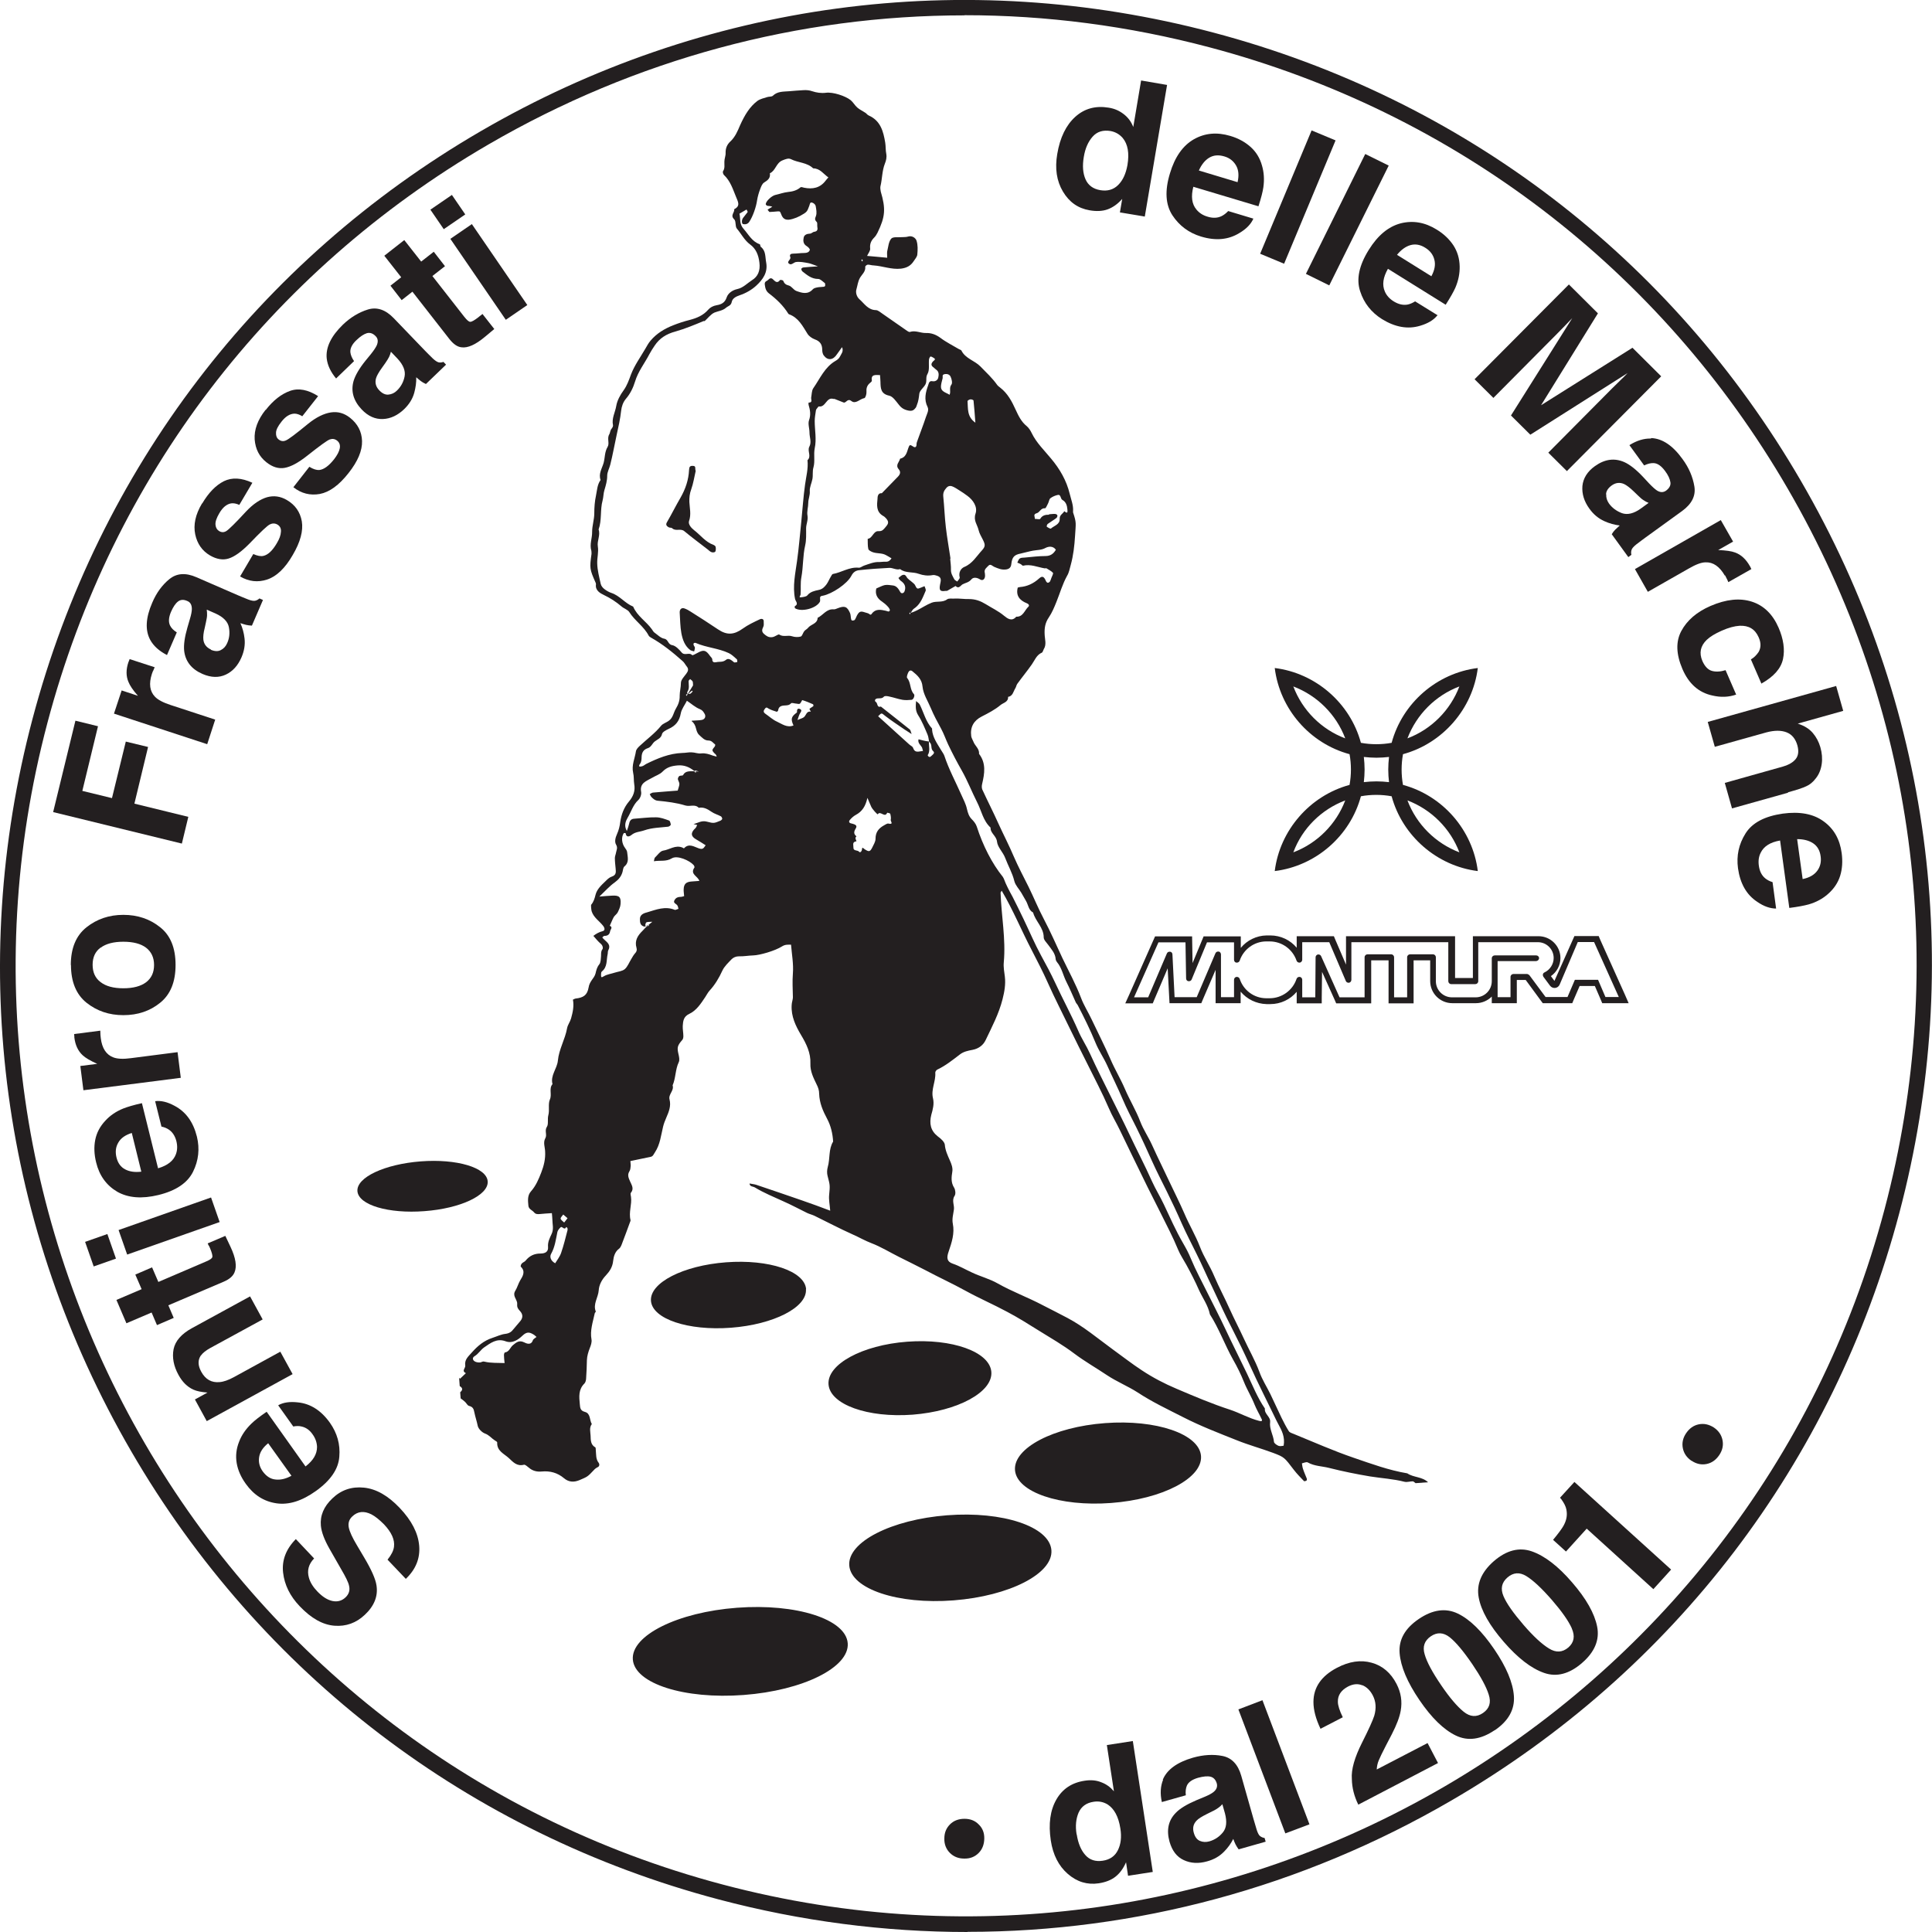 <?xml version="1.0" encoding="UTF-8"?>
<svg id="Livello_1" data-name="Livello 1" xmlns="http://www.w3.org/2000/svg" width="210" height="210" viewBox="0 0 125.78 125.78">
  <defs>
    <style>
      .cls-1 {
        fill: #231f20;
        stroke-width: 0px;
      }
    </style>
  </defs>
  <g>
    <path class="cls-1" d="M75.98,5.53l-1.45,8.57-1.62-.27.15-.88c-.3.34-.62.56-.95.68-.33.12-.73.14-1.18.06-.75-.13-1.32-.53-1.73-1.22-.41-.69-.53-1.5-.37-2.44.18-1.08.58-1.89,1.18-2.43s1.33-.73,2.17-.59c.39.06.71.21.99.43s.48.49.61.83l.51-3.03,1.69.29ZM70.56,10.21c-.1.59-.06,1.07.11,1.46.17.39.49.63.96.71.47.08.86-.03,1.17-.34.31-.31.5-.74.6-1.29.13-.78.03-1.36-.31-1.77-.21-.24-.47-.39-.79-.45-.49-.08-.88.04-1.17.37-.29.33-.48.76-.57,1.31Z"/>
    <path class="cls-1" d="M81.6,14.23c-.15.35-.45.67-.91.94-.71.44-1.54.52-2.5.23-.79-.24-1.41-.7-1.86-1.38-.45-.69-.51-1.6-.16-2.74.32-1.07.84-1.8,1.55-2.21.72-.41,1.51-.48,2.38-.22.51.15.95.39,1.31.71.36.32.61.72.75,1.22.13.44.16.91.09,1.41-.04.29-.15.71-.32,1.24l-4.24-1.27c-.16.63-.1,1.12.2,1.48.18.22.42.38.74.47.33.1.63.09.9-.04.14-.07.29-.18.43-.33l1.66.5ZM80.57,11.86c.1-.43.07-.8-.1-1.09-.17-.29-.42-.49-.77-.59-.38-.11-.7-.08-.98.09-.28.17-.5.45-.67.83l2.52.76Z"/>
    <path class="cls-1" d="M85.39,8.49l1.56.65-3.35,8.03-1.56-.65,3.35-8.03Z"/>
    <path class="cls-1" d="M88.89,10.03l1.52.75-3.87,7.8-1.52-.75,3.86-7.8Z"/>
    <path class="cls-1" d="M93.57,20.54c-.24.3-.61.52-1.12.67-.8.24-1.62.09-2.47-.43-.7-.44-1.18-1.04-1.43-1.82-.26-.78-.07-1.68.56-2.69.59-.95,1.28-1.52,2.08-1.73.8-.2,1.58-.07,2.35.41.46.28.82.63,1.08,1.02.26.4.4.86.41,1.37.01.46-.08.92-.28,1.39-.12.27-.33.64-.63,1.11l-3.76-2.34c-.32.56-.39,1.05-.2,1.48.11.26.31.48.59.65.3.18.59.25.88.2.16-.03.32-.1.5-.21l1.47.91ZM93.19,17.98c.21-.39.28-.75.19-1.08-.08-.32-.28-.58-.59-.77-.33-.21-.66-.26-.97-.17-.31.09-.6.3-.87.63l2.23,1.39Z"/>
    <path class="cls-1" d="M97.21,25.89l-1.21-1.2,6.14-6.17,1.89,1.88-3.7,5.98,5.95-3.74,1.87,1.86-6.14,6.17-1.21-1.2,4.15-4.18c.12-.12.29-.29.51-.5.22-.21.39-.38.5-.5l-6.33,4.01-1.26-1.25,3.99-6.34c-.12.12-.28.29-.49.51-.21.22-.38.39-.5.51l-4.15,4.18Z"/>
    <path class="cls-1" d="M107.5,28.52c.72.03,1.4.48,2.04,1.37.42.57.67,1.17.77,1.78.1.61-.17,1.14-.8,1.6l-2.39,1.73c-.17.12-.36.27-.6.45-.17.14-.27.25-.3.35-.03.09-.04.2-.01.32l-.2.15-1.08-1.49c.07-.12.15-.22.23-.3.08-.08.18-.17.29-.27-.34-.04-.67-.13-1-.28-.38-.17-.71-.44-.98-.82-.34-.47-.49-.96-.45-1.47.05-.5.32-.94.81-1.29.64-.46,1.28-.55,1.93-.26.35.16.76.48,1.21.96l.39.42c.22.23.39.38.51.46.22.14.42.14.6.01.21-.16.31-.34.28-.54-.03-.21-.14-.46-.35-.74-.24-.32-.48-.5-.74-.51-.19-.01-.39.04-.62.15l-.96-1.32c.48-.3.94-.44,1.4-.43ZM104.57,32.19c-.01.21.05.4.18.59.21.29.5.5.85.63.35.12.76.03,1.22-.3l.51-.37c-.12-.05-.22-.1-.32-.17-.1-.06-.22-.16-.36-.3l-.28-.27c-.26-.25-.47-.41-.64-.49-.28-.12-.55-.09-.81.1-.23.17-.35.36-.36.56Z"/>
    <path class="cls-1" d="M112.29,37.47c-.34-.59-.76-.88-1.25-.86-.28,0-.64.14-1.09.4l-2.67,1.52-.84-1.48,5.59-3.19.8,1.4-.97.55c.5.02.87.07,1.1.16.39.14.71.44.96.88.02.03.03.05.04.07,0,.02.03.06.06.13l-1.5.85c-.04-.1-.08-.19-.12-.26-.04-.07-.07-.13-.09-.18Z"/>
    <path class="cls-1" d="M114.68,44.52l-.69-1.59c.21-.12.37-.29.5-.48.16-.28.17-.6,0-.97-.23-.52-.64-.77-1.24-.74-.32.02-.71.12-1.16.32-.43.19-.76.39-.98.6-.41.4-.5.85-.28,1.37.16.36.37.58.63.65.26.07.56.05.88-.05l.69,1.59c-.49.17-1,.19-1.55.06-.89-.19-1.54-.77-1.95-1.73-.41-.96-.44-1.78-.07-2.47.37-.69,1-1.24,1.9-1.63,1.02-.44,1.91-.53,2.69-.28.78.25,1.36.82,1.74,1.69.32.74.42,1.43.29,2.04-.13.62-.6,1.15-1.4,1.6Z"/>
    <path class="cls-1" d="M116.4,51.61l-3.64,1.02-.47-1.66,3.77-1.06c.33-.09.59-.23.76-.4.25-.23.31-.55.2-.97-.12-.43-.35-.72-.7-.86-.35-.14-.79-.14-1.32,0l-3.36.94-.46-1.62,8.36-2.34.46,1.62-2.96.83c.43.14.75.34.98.61.23.27.39.58.49.92.11.38.14.75.09,1.1s-.17.67-.39.94c-.18.24-.39.41-.62.51-.23.11-.63.24-1.18.39Z"/>
    <path class="cls-1" d="M115.63,59.15c-.38,0-.8-.14-1.23-.44-.7-.46-1.11-1.19-1.25-2.18-.11-.82.05-1.57.49-2.27.44-.7,1.25-1.12,2.42-1.29,1.1-.15,1.99.01,2.66.5.67.48,1.06,1.17,1.18,2.07.07.53.04,1.03-.1,1.48s-.41.85-.8,1.19c-.34.3-.76.53-1.25.67-.29.08-.71.16-1.26.23l-.6-4.39c-.64.11-1.06.38-1.26.79-.13.25-.17.54-.12.87.05.34.18.61.41.8.12.1.28.19.48.25l.23,1.71ZM117.36,57.23c.44-.09.75-.27.95-.54.2-.27.27-.59.22-.94-.05-.39-.22-.67-.49-.85-.27-.18-.62-.27-1.04-.27l.36,2.61Z"/>
  </g>
  <g>
    <path class="cls-1" d="M61.48,119.69c0-.38.13-.68.37-.92s.56-.36.94-.36c.38,0,.69.12.93.37.25.24.37.55.36.93s-.13.69-.37.93c-.25.25-.56.37-.94.36-.38,0-.69-.13-.93-.37s-.37-.56-.36-.93Z"/>
    <path class="cls-1" d="M73.75,113.34l1.3,8.53-1.61.25-.13-.88c-.18.41-.41.72-.69.94-.28.22-.64.36-1.09.43-.74.11-1.41-.09-2.01-.61-.6-.52-.97-1.25-1.11-2.18-.16-1.08-.04-1.96.36-2.66s1.02-1.11,1.86-1.23c.38-.06.74-.03,1.06.1.33.12.6.32.83.59l-.46-3.01,1.68-.26ZM70.1,119.43c.09.58.28,1.03.56,1.34.28.32.66.44,1.13.37.47-.07.8-.3.99-.69.19-.38.25-.85.16-1.41-.12-.77-.4-1.29-.84-1.57-.27-.16-.57-.22-.89-.17-.49.07-.81.31-.99.71-.17.4-.22.87-.13,1.41Z"/>
    <path class="cls-1" d="M75.7,115.87c.27-.66.93-1.14,1.97-1.44.68-.19,1.32-.23,1.92-.11.6.12,1.01.55,1.22,1.29l.8,2.82c.06.2.13.43.21.71.07.21.14.34.22.4s.17.1.29.12l.07.24-1.76.5c-.08-.11-.15-.22-.2-.32s-.1-.22-.15-.36c-.15.3-.35.58-.6.83-.29.3-.66.51-1.1.63-.56.16-1.07.13-1.52-.08-.46-.21-.76-.61-.93-1.2-.21-.76-.08-1.39.42-1.89.27-.28.71-.54,1.31-.8l.53-.22c.29-.12.49-.23.6-.32.2-.16.27-.35.22-.55-.07-.25-.21-.4-.41-.45-.2-.05-.47-.02-.81.07-.38.11-.63.28-.73.51-.07.17-.1.38-.07.63l-1.56.44c-.12-.55-.09-1.03.08-1.45ZM78.12,119.85c.19.08.39.09.61.03.35-.1.64-.29.88-.58.24-.29.28-.7.14-1.24l-.17-.6c-.08.09-.17.17-.27.24s-.22.15-.4.23l-.34.17c-.32.16-.55.3-.67.43-.21.22-.27.48-.18.79.08.28.21.45.4.53Z"/>
    <path class="cls-1" d="M80.62,111.29l1.57-.6,3.06,8.08-1.57.59-3.06-8.08Z"/>
    <path class="cls-1" d="M88.69,109.72c-.29-.12-.6-.09-.93.08-.45.24-.67.57-.66.99,0,.24.11.58.32,1.01l-1.45.75c-.31-.65-.46-1.23-.46-1.74,0-.96.52-1.7,1.53-2.23.8-.42,1.55-.53,2.26-.33.7.19,1.25.66,1.62,1.38.29.56.38,1.14.27,1.75-.07.4-.26.91-.58,1.53l-.38.73c-.24.46-.39.78-.47.97-.08.19-.12.39-.13.59l3.31-1.72.68,1.3-5.19,2.71c-.27-.55-.41-1.1-.42-1.67-.05-.61.18-1.41.67-2.38.43-.85.69-1.43.79-1.74.14-.49.11-.93-.1-1.33-.17-.32-.39-.54-.68-.66Z"/>
    <path class="cls-1" d="M97.31,112.64c-.9.61-1.74.73-2.53.35-.79-.38-1.58-1.15-2.37-2.31-.79-1.16-1.22-2.18-1.29-3.05-.07-.88.35-1.62,1.25-2.23.9-.61,1.75-.73,2.54-.35.79.38,1.58,1.16,2.37,2.32.79,1.16,1.22,2.18,1.28,3.05.06.87-.35,1.62-1.25,2.23ZM96.92,110.32c-.16-.51-.52-1.17-1.07-1.98-.58-.85-1.07-1.43-1.47-1.75-.41-.32-.82-.34-1.23-.06-.41.28-.55.67-.4,1.17.14.5.5,1.17,1.08,2.02.55.81,1.04,1.38,1.46,1.72.42.34.84.37,1.26.08s.54-.68.37-1.2Z"/>
    <path class="cls-1" d="M102.99,108.27c-.82.71-1.65.93-2.47.64-.83-.29-1.7-.96-2.62-2.02-.92-1.06-1.47-2.02-1.63-2.88s.16-1.65.98-2.37c.82-.71,1.65-.93,2.48-.64.83.29,1.71.96,2.62,2.02.92,1.06,1.46,2.02,1.63,2.88.17.86-.16,1.65-.98,2.36ZM102.33,106.01c-.22-.49-.65-1.1-1.29-1.84-.67-.77-1.23-1.29-1.67-1.56s-.85-.24-1.23.09-.46.73-.26,1.21c.2.48.64,1.1,1.31,1.88.64.74,1.19,1.25,1.65,1.53.46.29.88.26,1.26-.06.38-.33.45-.74.23-1.24Z"/>
    <path class="cls-1" d="M108.8,102.18l-1.16,1.28-4.34-3.94-1.35,1.49-.84-.76c.34-.41.56-.71.67-.9.17-.3.25-.6.22-.91-.01-.21-.09-.43-.23-.65-.08-.13-.15-.23-.21-.28l.94-1.03,6.3,5.71Z"/>
    <path class="cls-1" d="M110.13,95.11c-.31-.21-.5-.48-.57-.82-.07-.34,0-.67.21-.98s.48-.51.82-.58c.34-.07.66,0,.98.2.31.21.5.48.57.82.07.34,0,.67-.21.98s-.48.51-.82.58c-.34.07-.67,0-.98-.21Z"/>
  </g>
  <path class="cls-1" d="M87.86,49.1c.06.32.09.66.09,1s-.03.67-.09,1c-2.58.7-4.54,2.95-4.87,5.61,2.67-.33,4.91-2.28,5.61-4.87.32-.06.66-.09,1-.09s.67.03,1,.09c.7,2.58,2.95,4.54,5.61,4.87-.33-2.67-2.28-4.91-4.87-5.61-.06-.32-.09-.66-.09-1s.03-.67.09-1c2.58-.7,4.54-2.95,4.87-5.61-2.67.33-4.91,2.28-5.61,4.87-.32.06-.66.09-1,.09s-.67-.03-1-.09c-.7-2.59-2.95-4.54-5.61-4.87.33,2.67,2.28,4.91,4.87,5.61M84.2,55.49c.58-1.56,1.82-2.79,3.38-3.38-.59,1.55-1.82,2.79-3.38,3.38M95.01,55.49c-1.55-.59-2.79-1.82-3.38-3.38,1.55.59,2.79,1.82,3.38,3.38M95.01,44.69c-.59,1.55-1.82,2.79-3.38,3.38.59-1.55,1.82-2.79,3.38-3.38M88.79,49.28c.27.03.54.05.82.05s.55-.02.82-.05c-.03.27-.05.54-.05.82s.02.55.05.82c-.27-.03-.54-.05-.82-.05s-.55.02-.82.05c.03-.27.05-.54.05-.82s-.02-.55-.05-.82M87.58,48.07c-1.55-.58-2.79-1.82-3.38-3.38,1.55.59,2.79,1.82,3.38,3.38"/>
  <path class="cls-1" d="M102.5,60.95l-1.3,2.91M100.63,64.92l-1.06-1.43s-.09-.08-.15-.08h-.89c-.1,0-.19.08-.19.19v1.32h-.84v-2.35h2.5c.1,0,.19-.08.2-.18,0-.11-.08-.19-.19-.19h-2.7c-.1,0-.19.08-.19.19h0v1.49c0,.58-.47,1.05-1.05,1.05h-1.54c-.58,0-1.05-.47-1.05-1.05v-1.56c0-.1-.08-.19-.19-.19h-1.49c-.1,0-.19.08-.19.19v2.61h-.85v-2.61c0-.1-.08-.19-.19-.19h-1.54c-.1,0-.19.08-.19.19v2.61h-1.63l-1.2-2.68c-.03-.07-.1-.11-.17-.11-.01,0-.02,0-.04,0-.09.02-.15.1-.15.18l-.02,2.61h-.85v-1.14c0-.07-.04-.14-.1-.17-.03-.02-.06-.02-.09-.02-.08,0-.15.05-.18.13-.25.75-.96,1.26-1.75,1.26h-.24c-.78-.01-1.46-.51-1.71-1.26-.03-.08-.1-.13-.18-.13-.01,0-.03,0-.04,0-.09.02-.15.1-.15.19v1.13h-.85v-2.78c0-.09-.06-.17-.14-.19-.02,0-.03,0-.05,0-.07,0-.14.04-.17.11l-1.22,2.86h-1.44l-.14-2.78c0-.09-.06-.17-.15-.18-.01,0-.02,0-.04,0-.07,0-.14.04-.17.11l-1.22,2.86h-.92l1.59-3.58h1.76l.04,2.35c0,.09.06.17.15.18.01,0,.02,0,.04,0,.07,0,.14-.04.17-.11l1-2.42h1.76v1.13c0,.09.05.17.14.19.02,0,.03,0,.05,0,.08,0,.15-.05.18-.13.25-.74.94-1.24,1.71-1.25h.24c.79,0,1.49.5,1.75,1.25.03.08.1.13.18.13.02,0,.04,0,.07-.01.07-.03.12-.1.12-.18v-1.14h1.76l1.08,2.53c.03.07.1.11.17.11.01,0,.02,0,.04,0,.09-.02.15-.1.15-.19v-2.45h6.31v2.54c0,.1.08.19.19.19h1.57c.1,0,.19-.08.19-.19v-2.54h3.88c.57,0,1.03.46,1.03,1.03,0,.4-.24.77-.6.94-.05.02-.09.07-.1.12-.01.06,0,.11.03.16l.43.58c.17.23.52.19.63-.07l1.18-2.77h1.06l1.61,3.58h-.87l-.48-1.12h-1.51l-.48,1.12h-1.46ZM101.2,63.86l-.23-.31c.37-.26.62-.69.62-1.18,0-.78-.64-1.42-1.43-1.42h-4.27v2.72h-1.16v-2.72h-7.1v1.85l-.69-1.61-.1-.24h-2.42v.75c-.42-.5-1.04-.8-1.72-.8h-.24c-.66.01-1.28.32-1.68.81v-.75h-2.42l-.72,1.74-.03-1.74h-2.41l-1.69,3.81-.25.55h1.79l.1-.24.87-2.04.1,1.9.02.37h2.07l.1-.24.83-1.93v2.17h1.63v-.75c.41.49,1.02.79,1.68.81h.25c.68,0,1.3-.3,1.72-.8v.75h1.63v-.39s.02-1.66.02-1.66l.82,1.82.1.23h2.28v-2.8h1.13v2.8h1.63v-2.8h1.08v1.35c0,.8.65,1.44,1.44,1.44h1.54c.4,0,.77-.17,1.03-.43v.43h1.63v-1.51h.58l.99,1.35.12.16h1.92l.1-.24.38-.88h.99l.38.88.1.24h1.72l-.24-.55-1.61-3.58-.1-.24h-1.58"/>
  <path class="cls-1" d="M78.19,94.79c.11,1.44-2.51,2.81-5.86,3.06-3.34.25-6.14-.71-6.25-2.14-.11-1.44,2.51-2.81,5.86-3.06,3.34-.25,6.14.71,6.25,2.14"/>
  <path class="cls-1" d="M68.45,100.92c.12,1.53-2.74,2.99-6.37,3.27-3.63.28-6.67-.74-6.79-2.27-.12-1.53,2.74-2.99,6.37-3.27,3.63-.28,6.67.74,6.79,2.27"/>
  <path class="cls-1" d="M55.19,106.98c.12,1.57-2.91,3.08-6.78,3.37-3.86.29-7.09-.74-7.21-2.31-.12-1.57,2.92-3.08,6.78-3.37,3.86-.29,7.09.74,7.21,2.31"/>
  <path class="cls-1" d="M64.54,89.32c.1,1.31-2.19,2.55-5.12,2.78-2.93.22-5.38-.66-5.48-1.97-.1-1.31,2.19-2.56,5.12-2.78,2.93-.22,5.38.66,5.48,1.97"/>
  <path class="cls-1" d="M52.47,83.93c.09,1.18-2.1,2.3-4.88,2.51-2.79.21-5.12-.57-5.21-1.75-.09-1.18,2.1-2.3,4.89-2.51,2.79-.21,5.12.57,5.21,1.75"/>
  <path class="cls-1" d="M31.75,76.91c.07.9-1.78,1.77-4.12,1.94-2.34.18-4.29-.4-4.36-1.3-.07-.9,1.78-1.76,4.12-1.94,2.34-.18,4.3.4,4.36,1.3"/>
  <path class="cls-1" d="M62.99,125.78c-5.4,0-10.84-.7-16.2-2.12-16.23-4.3-29.82-14.66-38.25-29.18S-2.18,63.02,2.12,46.79C6.42,30.56,16.79,16.97,31.3,8.54,45.82.1,62.76-2.18,78.99,2.12c16.23,4.3,29.82,14.66,38.25,29.18,8.44,14.52,10.71,31.45,6.41,47.68s-14.66,29.82-29.18,38.25c-9.72,5.65-20.53,8.54-31.48,8.54ZM62.79,1c-10.78,0-21.41,2.84-30.98,8.4C17.52,17.7,7.32,31.07,3.09,47.05c-8.74,32.97,10.98,66.91,43.96,75.64,32.98,8.74,66.91-10.98,75.64-43.96l.48.13-.48-.13c4.23-15.97,1.99-32.64-6.31-46.93-8.3-14.29-21.67-24.49-37.64-28.72-5.28-1.4-10.63-2.09-15.94-2.09Z"/>
  <g>
    <path class="cls-1" d="M25.65,100.7c-.03.25-.17.53-.42.84l1.19,1.25c.65-.62.94-1.34.87-2.16-.07-.82-.49-1.64-1.27-2.46-.76-.8-1.53-1.24-2.33-1.32-.79-.08-1.48.15-2.05.7-.56.53-.81,1.12-.75,1.78.04.42.23.92.56,1.5l.76,1.33c.3.51.47.86.51,1.06.08.3,0,.56-.22.77-.24.23-.53.31-.86.24-.33-.07-.65-.28-.97-.61-.29-.3-.48-.61-.56-.91-.13-.46-.02-.88.34-1.25l-1.19-1.26c-.64.65-.92,1.38-.83,2.18.09.8.45,1.53,1.08,2.19.75.79,1.5,1.21,2.26,1.27.76.06,1.42-.18,1.98-.71.62-.58.87-1.22.76-1.92-.06-.41-.33-1.02-.8-1.81l-.48-.81c-.28-.47-.46-.85-.52-1.13-.06-.29.01-.53.22-.73.35-.34.77-.38,1.25-.14.25.13.52.35.82.65.49.52.71,1,.65,1.46"/>
    <path class="cls-1" d="M19.09,92.87c.21-.04.38-.04.54,0,.28.06.53.23.72.51.19.26.28.54.29.82,0,.46-.24.88-.75,1.27l-2.53-3.56c-.45.31-.79.57-1,.78-.36.35-.63.74-.79,1.16-.19.47-.24.94-.16,1.41.08.46.28.91.59,1.34.52.73,1.18,1.15,1.99,1.27s1.66-.15,2.56-.79c.96-.68,1.48-1.43,1.54-2.24.07-.81-.14-1.54-.61-2.21-.57-.8-1.27-1.25-2.09-1.33-.52-.06-.95,0-1.28.19l.99,1.39ZM18.97,96.08c-.37.2-.71.28-1.04.24-.32-.03-.59-.21-.82-.52-.21-.29-.29-.6-.24-.93.05-.33.24-.63.59-.91l1.51,2.11Z"/>
    <path class="cls-1" d="M13.08,88.25c.11-.16.32-.33.61-.49l3.41-1.86-.82-1.5-3.77,2.06c-.7.38-1.1.84-1.21,1.38-.1.53,0,1.09.32,1.67.25.46.57.78.97.96.22.1.52.16.92.19l-.82.45.77,1.41,5.59-3.06-.8-1.46-3.03,1.66c-.35.19-.66.3-.93.32-.52.05-.92-.18-1.19-.68-.22-.4-.23-.76-.02-1.06"/>
    <path class="cls-1" d="M13.6,81.1c.02.05.05.1.07.15.13.31.18.51.15.6-.03.09-.17.18-.41.28l-3.1,1.33-.41-.95-1.09.47.41.95-1.64.7.65,1.52,1.64-.7.35.82,1.09-.47-.35-.82,3.61-1.54c.37-.16.6-.36.7-.61.16-.38.08-.93-.26-1.65l-.34-.72-1.15.49s.05.1.07.15"/>
    <path class="cls-1" d="M8.27,81.68l6.03-2.12-.56-1.6-6.02,2.12.56,1.6ZM6.1,82.45l1.45-.51-.56-1.6-1.45.51.56,1.6Z"/>
    <path class="cls-1" d="M10.49,73.34c.2.04.37.11.5.2.24.16.4.41.49.74.08.32.07.6-.03.87-.16.43-.55.73-1.16.91l-1.05-4.24c-.54.12-.94.24-1.22.35-.47.19-.86.46-1.16.79-.35.37-.57.79-.66,1.25-.09.46-.07.95.06,1.47.21.87.68,1.5,1.38,1.91.71.4,1.6.47,2.67.21,1.15-.28,1.9-.79,2.26-1.52.36-.73.44-1.49.25-2.28-.24-.96-.72-1.62-1.46-2.01-.46-.25-.88-.35-1.26-.3l.41,1.65ZM9.2,76.28c-.42.05-.77,0-1.05-.15-.29-.15-.48-.41-.57-.79-.08-.35-.05-.66.12-.95.16-.29.46-.5.88-.63l.62,2.52Z"/>
    <path class="cls-1" d="M6.54,67.38c0-.08-.01-.18-.01-.28l-1.7.22c0,.07,0,.12.01.14,0,.02,0,.05,0,.08.06.5.24.88.54,1.16.18.17.5.36.95.56l-1.1.14.2,1.58,6.34-.81-.21-1.67-3.03.39c-.51.07-.89.05-1.15-.05-.46-.17-.74-.59-.82-1.26,0-.05-.01-.12-.02-.2"/>
    <path class="cls-1" d="M4.62,62.82c0,1.1.34,1.92,1.01,2.46.68.54,1.47.81,2.4.81.94,0,1.74-.27,2.4-.81.67-.54,1-1.36,1-2.46,0-1.1-.33-1.92-1-2.45-.67-.54-1.47-.81-2.4-.81-.92,0-1.72.27-2.4.81-.68.54-1.02,1.36-1.02,2.46M6.55,61.7c.35-.26.84-.39,1.48-.39.64,0,1.14.13,1.48.39s.52.64.52,1.12c0,.49-.17.86-.52,1.13-.35.26-.84.39-1.48.39-.64,0-1.13-.13-1.48-.4-.35-.26-.52-.64-.52-1.13,0-.49.17-.86.52-1.12"/>
    <polygon class="cls-1" points="4.91 46.92 3.46 52.87 11.84 54.92 12.26 53.18 8.75 52.32 9.64 48.63 8.19 48.28 7.29 51.96 5.36 51.49 6.38 47.28 4.91 46.92"/>
    <path class="cls-1" d="M9.96,43.7c.03-.08.07-.16.11-.26l-1.63-.53c-.03.07-.04.11-.05.13,0,.02-.02.04-.03.07-.16.48-.16.9,0,1.28.09.23.29.54.62.91l-1.06-.35-.5,1.51,6.07,1.99.52-1.6-2.9-.95c-.49-.16-.83-.34-1.02-.54-.34-.35-.41-.85-.2-1.49.02-.05.04-.11.07-.19"/>
    <path class="cls-1" d="M10.87,42.65l.64-1.48c-.21-.13-.36-.28-.44-.45-.11-.23-.09-.52.06-.88.14-.32.29-.55.46-.68s.37-.14.61-.03c.2.08.29.26.29.52,0,.14-.04.37-.13.66l-.16.55c-.18.62-.25,1.13-.21,1.51.08.69.48,1.2,1.2,1.51.56.24,1.06.25,1.51.04.45-.21.79-.59,1.02-1.12.18-.42.25-.83.2-1.24-.04-.35-.13-.68-.27-.99.14.05.26.08.37.11.11.03.24.04.38.05l.72-1.67-.23-.1c-.09.08-.18.13-.28.15-.09.02-.24,0-.45-.08-.27-.11-.5-.2-.68-.28l-2.69-1.17c-.71-.31-1.29-.26-1.76.12s-.85.9-1.12,1.54c-.43.99-.47,1.79-.13,2.42.22.4.58.72,1.08.98M13.74,42.29c-.29-.13-.46-.34-.5-.64-.02-.18,0-.44.09-.78l.08-.37c.04-.19.07-.34.07-.45,0-.11,0-.23-.02-.36l.57.25c.51.23.8.53.87.89.07.36.04.71-.11,1.04-.09.21-.23.36-.41.45-.18.1-.4.09-.66-.02"/>
    <path class="cls-1" d="M13.15,32.78c-.43.72-.57,1.39-.44,2.01.13.61.45,1.07.96,1.37.43.25.84.32,1.22.2.38-.12.83-.44,1.36-.98.71-.74,1.15-1.16,1.32-1.24.16-.08.33-.08.49.01.17.1.25.26.23.47-.01.22-.1.47-.27.75-.28.48-.57.75-.87.82-.17.04-.39,0-.66-.12l-.86,1.46c.57.33,1.15.4,1.76.2s1.17-.73,1.67-1.6c.5-.85.69-1.58.59-2.19-.11-.61-.43-1.07-.98-1.39-.41-.24-.84-.3-1.28-.18-.44.13-.9.43-1.37.93-.69.75-1.12,1.17-1.28,1.27-.16.1-.32.1-.48,0-.13-.08-.21-.21-.23-.4-.02-.19.06-.44.25-.76.22-.38.48-.59.77-.64.16-.02.33.01.53.1l.85-1.44c-.71-.33-1.33-.36-1.86-.1-.53.27-.99.75-1.4,1.44"/>
    <path class="cls-1" d="M17.29,26.68c-.52.66-.75,1.3-.71,1.93.05.63.3,1.12.77,1.49.39.31.79.43,1.18.36.4-.07.89-.33,1.47-.79.81-.64,1.3-1,1.47-1.06.17-.06.33-.04.48.08.15.12.21.29.17.5-.04.21-.17.45-.37.71-.35.44-.67.67-.97.7-.17.01-.38-.05-.64-.21l-1.04,1.33c.52.41,1.09.55,1.72.44.63-.12,1.25-.57,1.87-1.36.61-.77.9-1.47.88-2.09-.02-.62-.29-1.12-.78-1.51-.38-.3-.79-.42-1.25-.35-.45.07-.95.31-1.48.74-.79.65-1.27,1.01-1.44,1.08-.17.08-.33.06-.48-.06-.12-.09-.18-.24-.17-.43,0-.19.12-.43.35-.72.27-.35.55-.52.85-.53.16,0,.33.06.51.17l1.03-1.31c-.66-.42-1.27-.54-1.83-.34-.56.2-1.09.61-1.58,1.24"/>
    <path class="cls-1" d="M21.89,24.63l1.16-1.12c-.14-.2-.22-.4-.24-.58-.02-.25.11-.52.4-.79.25-.24.48-.39.68-.45.2-.05.39.01.57.2.15.15.17.35.07.59-.06.13-.18.32-.38.57l-.36.44c-.41.51-.66.95-.77,1.31-.19.67-.01,1.29.53,1.86.42.44.88.64,1.38.62.5-.02.96-.24,1.38-.64.33-.32.55-.67.66-1.07.09-.34.14-.67.13-1.01.11.1.21.18.3.25.09.07.2.13.33.19l1.31-1.26-.17-.18c-.11.04-.22.05-.31.03-.09-.02-.22-.1-.38-.25-.21-.2-.38-.38-.52-.52l-2.03-2.11c-.53-.55-1.09-.74-1.68-.56-.58.18-1.13.51-1.63.99-.77.75-1.12,1.48-1.05,2.19.05.45.26.89.62,1.32M24.69,25.41c-.22-.23-.29-.49-.21-.78.05-.17.18-.4.39-.69l.22-.31c.11-.16.19-.29.24-.39.05-.1.09-.22.12-.34l.43.45c.38.41.53.8.46,1.16-.07.36-.24.67-.5.92-.16.16-.35.24-.55.26-.2.02-.4-.07-.6-.28"/>
    <path class="cls-1" d="M31.27,20.55s-.09.07-.12.1c-.27.21-.45.31-.54.3-.09,0-.22-.12-.38-.32l-2.08-2.66.82-.64-.73-.94-.82.64-1.1-1.4-1.3,1.02,1.1,1.4-.7.55.73.94.7-.55,2.42,3.1c.25.31.5.49.77.52.41.06.92-.17,1.53-.68l.61-.51-.77-.98s-.08.07-.13.11"/>
    <path class="cls-1" d="M29.32,15.55l3.61,5.27,1.4-.96-3.61-5.27-1.4.96ZM28.02,13.65l.87,1.27,1.4-.96-.87-1.27-1.4.96Z"/>
  </g>
  <g>
    <path class="cls-1" d="M29.95,89.76c.12-.12.25-.24.38-.36-.3-.15-.02-.33-.04-.49-.06-.39.19-.59.42-.85.38-.43.79-.78,1.35-.96.28-.09.56-.23.84-.26.25-.03.4-.13.54-.32.14-.18.3-.34.44-.52.17-.21.17-.43-.02-.64-.11-.12-.2-.23-.19-.4,0-.04,0-.09,0-.14-.04-.26-.32-.47-.12-.79.13-.21.19-.46.32-.68.16-.26.36-.57.04-.88-.03-.03.01-.16.06-.21.07-.08.19-.11.25-.19.25-.31.56-.46.96-.46.34,0,.52-.13.5-.42-.03-.33.11-.59.23-.85.16-.33.05-.65.05-.97,0-.11-.02-.22-.03-.39-.27.02-.54.03-.8.06-.14.01-.26.01-.36-.11-.12-.15-.35-.2-.37-.44-.03-.33-.07-.66.17-.93.32-.36.5-.79.67-1.23.17-.44.28-.89.25-1.37-.01-.28-.14-.58.01-.85.14-.24-.07-.49.11-.76.11-.17.02-.49.09-.75.09-.33-.03-.72.1-1.02.15-.34-.08-.71.17-1-.15-.57.3-1,.35-1.53.07-.74.47-1.38.6-2.11.04-.22.19-.4.26-.64.11-.4.2-.79.12-1.22.06-.02.11-.06.17-.07.52-.06.76-.22.85-.72.03-.19.1-.32.2-.47.1-.14.21-.28.25-.44.05-.21.09-.4.24-.59.11-.13.1-.36.12-.55.01-.15-.02-.29.09-.44.05-.06.03-.24-.1-.35-.18-.15-.33-.34-.49-.52.18-.14.37-.25.61-.31.12-.03.17-.15.03-.34-.25-.32-.62-.54-.75-.95-.02-.06-.06-.38-.03-.43.16-.19.22-.4.28-.64.09-.37.38-.63.65-.89.12-.12.25-.25.41-.3.3-.1.27-.3.25-.53-.02-.22-.05-.45-.05-.68,0-.12.06-.24.08-.37.03-.16.12-.29,0-.5-.11-.18-.05-.45.06-.69.11-.24.18-.52.21-.78.07-.49.24-.95.56-1.33.29-.34.43-.7.35-1.14-.04-.24-.01-.5-.07-.74-.11-.49.11-.93.18-1.39.02-.14.15-.27.26-.37.46-.43.97-.8,1.38-1.3.12-.15.36-.21.52-.34.26-.19.29-.52.44-.77.16-.27.26-.52.25-.85,0-.27.08-.54.08-.83,0-.2.21-.41.35-.6.12-.16.17-.3.03-.47-.09-.11-.16-.26-.27-.35-.64-.57-1.31-1.11-2.06-1.53-.06-.03-.12-.08-.15-.13-.31-.6-.91-.97-1.26-1.53-.1-.16-.35-.23-.51-.37-.35-.3-.72-.54-1.14-.74-.25-.12-.58-.3-.52-.7,0-.04-.01-.09-.03-.12-.38-.86-.39-.93-.26-1.86,0-.07,0-.14-.01-.2-.13-.42.06-.82.05-1.24,0-.4.14-.8.14-1.19,0-.39.03-.8.11-1.16.07-.33.08-.72.3-1.02-.15-.41.1-.76.2-1.12.09-.34.06-.71.26-1.04.14-.24-.06-.55.11-.82.05-.08.05-.24.14-.35.05-.06.11-.16.1-.23-.1-.45.14-.84.21-1.26.06-.36.26-.72.48-1.02.23-.32.35-.68.48-1.03.23-.6.61-1.12.93-1.67.11-.19.21-.38.35-.54.39-.46.9-.77,1.46-.99.35-.14.72-.26,1.08-.35.46-.12.88-.29,1.21-.67.13-.15.32-.25.55-.29.29-.05.53-.15.65-.51.09-.27.37-.47.69-.54.38-.08.65-.38.96-.58.38-.23.55-.62.48-1.15-.06-.5-.23-.9-.6-1.17-.38-.28-.58-.7-.87-1.04-.12-.15-.04-.48-.17-.6-.28-.26.04-.45,0-.66.42-.21.25-.48.12-.8-.21-.51-.37-1.04-.79-1.43-.05-.05-.09-.19-.06-.24.14-.2.08-.42.09-.63,0-.19.09-.38.08-.56-.01-.31.1-.56.31-.75.31-.29.47-.67.63-1.05.31-.69.64-1.22,1.13-1.59.18-.13.42-.18.64-.25.12-.04.29-.01.37-.09.3-.29.68-.26,1.05-.29.32-.03.63-.05.94-.07.19-.01.37,0,.57.07.27.09.58.14.89.1.45-.06,1.26.2,1.61.48.16.13.27.34.43.48.16.14.36.23.54.35.07.05.13.14.21.17.77.34.95,1.04,1.07,1.76.04.24.02.5.07.74.04.23-.01.43-.09.63-.19.48-.17.99-.29,1.48-.02.1,0,.23.02.34.33,1.12.3,1.63-.21,2.68-.06.12-.13.23-.22.32-.2.2-.29.41-.26.71.02.14-.12.31-.2.48.41.04.83.07,1.31.12,0-.17-.02-.3,0-.42.07-.28.09-.62.26-.82.12-.14.46-.08.7-.1.14-.01.28,0,.4-.04.28-.08.5.11.55.27.09.28.08.6.05.9-.01.15-.15.3-.24.44-.19.29-.44.43-.82.48-.62.07-1.19-.17-1.78-.21-.13,0-.25-.05-.38-.05-.06,0-.17.09-.17.13.04.32-.22.51-.35.74-.13.24-.15.48-.22.72-.08.24.03.52.19.66.32.28.56.7,1.07.71.15,0,.3.15.44.24.54.37,1.07.75,1.61,1.12.05.03.13.08.17.06.36-.12.69.08,1.04.07.35-.01.65.1.95.32.37.28.8.49,1.2.73.05.03.14.05.16.09.26.53.86.65,1.24,1.04.38.39.78.76,1.09,1.2.05.07.13.12.2.18.49.38.76.9,1.01,1.45.17.37.36.77.71,1.05.14.12.25.29.33.46.31.64.83,1.13,1.27,1.67.56.67.99,1.41,1.2,2.27.09.38.25.75.22,1.15,0,.02,0,.05,0,.07.23.69.18.68.13,1.53-.04.64-.11,1.27-.28,1.89-.07.24-.11.5-.24.71-.3.54-.46,1.12-.69,1.69-.14.35-.29.71-.5,1.02-.24.35-.29.7-.27,1.1.01.32.14.66-.06.97-.04.07-.06.19-.12.22-.35.15-.46.49-.65.76-.3.43-.64.84-.95,1.27-.06.08-.07.2-.13.29-.13.21-.16.51-.47.56.02.34-.31.38-.49.53-.37.31-.8.53-1.23.75-.51.26-.76.68-.68,1.28.02.13.1.24.14.35.1.28.4.46.37.8.47.61.36,1.28.2,1.96-.03.12-.03.26.01.36.35.76.73,1.5,1.07,2.26.32.7.68,1.39.98,2.1.29.67.63,1.31.96,1.97.34.69.63,1.41.99,2.09.44.83.81,1.69,1.21,2.54.41.86.88,1.71,1.22,2.61.18.48.47.93.69,1.4.41.87.85,1.72,1.23,2.6.28.65.65,1.26.93,1.91.31.73.73,1.41,1.01,2.15.2.52.53,1,.76,1.51.37.82.77,1.62,1.15,2.43.32.68.66,1.35.96,2.04.31.73.72,1.41,1.01,2.16.25.66.66,1.26.93,1.91.31.73.69,1.43,1.01,2.15.29.64.62,1.27.92,1.92.33.72.73,1.41,1.01,2.16.18.51.48.97.72,1.46.25.51.47,1.02.72,1.53.15.3.3.6.48.88.06.09.21.13.33.18,1.3.53,2.58,1.1,3.9,1.55,1.14.39,2.28.81,3.48,1.01.41.28.97.21,1.35.58-.27.02-.54.04-.81.06-.06-.04-.12-.11-.18-.12-.18,0-.37.07-.54.03-.74-.19-1.5-.23-2.25-.35-.89-.15-1.78-.33-2.65-.55-.46-.12-.96-.11-1.4-.36-.09-.05-.25.03-.38.06.02.12.03.25.07.36.07.22.17.43.25.64.01.03,0,.11-.02.12-.05.03-.15.06-.17.03-.22-.23-.45-.46-.65-.72-.62-.81-.61-.83-1.35-1.11-.78-.29-1.59-.51-2.36-.82-1.18-.47-2.38-.93-3.51-1.51-1-.51-2.02-.99-2.96-1.61-.64-.41-1.36-.7-1.99-1.12-.7-.47-1.44-.89-2.12-1.4-.74-.56-1.54-1.02-2.33-1.51-.67-.42-1.34-.84-2.04-1.21-.89-.48-1.82-.88-2.71-1.37-.87-.48-1.77-.89-2.65-1.36-.56-.29-1.13-.57-1.69-.85-.6-.3-1.18-.66-1.81-.9-.42-.16-.79-.38-1.2-.56-.85-.38-1.66-.81-2.5-1.22-.15-.07-.32-.11-.47-.18-.51-.25-1.01-.52-1.53-.75-.63-.29-1.28-.55-1.87-.91-.13-.08-.34-.04-.35-.26.14.03.28.04.42.08.99.33,1.97.67,2.96,1.01.62.21,1.23.44,1.87.68-.03-.39-.1-.71-.07-1.02.06-.63.06-.63-.1-1.24-.05-.18-.04-.4.01-.58.16-.55.04-1.15.35-1.66-.03-.52-.15-1.03-.39-1.48-.28-.52-.5-1.04-.52-1.63,0-.22-.06-.41-.17-.62-.2-.42-.42-.84-.4-1.35.03-.68-.26-1.28-.61-1.86-.35-.59-.65-1.21-.61-1.93,0-.19.09-.38.08-.56-.01-.5-.04-1,0-1.51.05-.62-.07-1.25-.12-1.88-.22,0-.39-.01-.58.11-.47.3-1.47.58-1.87.59-.32.01-.63.07-.94.06-.2,0-.35.07-.47.18-.22.23-.48.47-.61.75-.22.48-.48.92-.84,1.31-.11.12-.19.29-.28.42-.28.42-.57.87-1.04,1.09-.37.17-.4.47-.42.78-.01.22.04.45.04.67,0,.08-.02.18-.06.23-.33.38-.36.5-.26.93.04.17.09.39.02.53-.23.48-.19,1.03-.4,1.51.11.35-.29.58-.2.92.11.43-.05.81-.21,1.18-.08.19-.16.38-.21.59-.14.57-.19,1.16-.53,1.67-.09.13-.12.27-.3.3-.42.08-.84.18-1.3.27,0,.1.03.21.02.32-.01.12-.02.26-.09.36-.14.23-.04.43.04.62.11.26.29.49.06.77-.04.05,0,.18.01.26.07.5-.16,1-.03,1.51.01.05-.03.12-.05.18-.16.43-.31.86-.48,1.29-.05.14-.11.31-.21.39-.28.2-.36.53-.39.79-.04.41-.23.69-.48.96-.26.27-.44.62-.46.96-.03.47-.39.9-.19,1.39,0,.02-.06.07-.07.11-.12.57-.32,1.12-.21,1.71.03.17-.04.38-.11.55-.1.26-.18.52-.19.79-.01.39-.02.78-.05,1.17,0,.12-.04.28-.11.35-.4.39-.35.87-.3,1.36.02.23.03.41.33.49.38.1.29.53.45.79-.18.24-.09.51-.08.76.01.29,0,.59.31.76.03.02.02.12.03.19.03.28-.01.57.19.82.04.05.08.21-.07.28-.09.04-.18.11-.25.19-.41.44-.42.43-.93.65-.38.16-.72.13-1.02-.13-.42-.35-.9-.48-1.44-.43-.32.03-.6-.04-.84-.25-.1-.08-.24-.21-.32-.19-.46.12-.71-.18-.98-.43-.31-.29-.79-.46-.76-1.02,0-.04-.09-.1-.15-.13-.22-.14-.37-.35-.64-.45-.2-.07-.44-.31-.48-.51-.06-.3-.16-.58-.22-.88-.04-.22-.1-.35-.34-.41-.1-.02-.17-.17-.26-.26-.09-.08-.19-.16-.29-.23-.01-.13-.02-.27-.03-.4.18-.15.17-.28-.03-.4-.01-.18-.03-.36-.04-.54M45.12,44.62c-.01-.12,0-.2-.03-.26-.03-.06-.11-.1-.16-.15-.03.04-.1.09-.1.13,0,.24.07.48-.08.7-.02.03,0,.13,0,.13.07,0,.15.02.2-.01.22-.15.2-.38-.19.08v-.06s-.08.02-.1.05c0,0,.02.05.03.08.02-.02.05-.05.43-.69M41.97,60.33c-.29-.06-.31-.27-.31-.5,0-.31.3-.39.49-.44.57-.17,1.15-.41,1.77-.16.06.03.16-.04.25-.06-.02-.08-.03-.16-.07-.22-.07-.12-.31-.15-.18-.36.09-.15.22-.2.39-.2.08,0,.16-.03.23-.05-.01-.18-.04-.31-.03-.44.01-.34.15-.48.49-.51.17-.01.35-.03.53-.04-.1-.32-.63-.43-.32-.87.02-.03-.02-.13-.06-.17-.25-.28-1.05-.65-1.41-.43-.38.23-.75.12-1.17.19.03-.12.03-.2.07-.24.17-.16.34-.42.53-.45.42-.06.8-.39,1.26-.2.03.01.09.06.1.05.32-.36.68-.09.96,0,.29.1.32-.03.45-.2-.22-.14-.42-.27-.63-.39-.35-.2-.35-.44-.03-.73.05-.05.07-.13.11-.2-.08-.02-.16-.04-.24-.06.29-.07.53-.25.86-.16.48.13.49.1.89-.06.05-.02.11-.08.12-.12,0-.05-.04-.13-.08-.16-.2-.11-.44-.17-.62-.3-.26-.18-.51-.32-.83-.26-.25-.26-.57-.06-.87-.15-.58-.18-1.19-.25-1.8-.31-.19-.02-.28-.12-.39-.22-.06-.05-.09-.14-.13-.21.07-.04.14-.09.21-.1.55-.05,1.11-.09,1.61-.13.05-.19.11-.31.11-.43,0-.11-.08-.21-.1-.32,0-.06.04-.16.1-.2.07-.04.22-.01.24-.06.16-.3.44-.26,1.03-.23-.11-.03-.16-.06-.21-.06-.04,0-.08,0-.12,0,.03.04.06.11.1.12.05.01.11-.03-.1-.12-.31-.24-.63-.37-1.04-.34-.38.03-.71.11-.99.4-.18.19-.46.27-.69.41-.36.21-.82.33-.71.92.03.16-.06.41-.18.52-.35.32-.47.78-.7,1.16-.11.19-.26.5-.05.86.07-.21.12-.34.15-.48.04-.2.13-.31.34-.32.47-.03.94-.1,1.41-.09.29,0,.57.11.85.21.06.02.1.17.11.27,0,.04-.11.12-.17.13-.52.06-1.04.06-1.56.24-.28.1-.58.09-.83.3-.11.09-.34.2-.38-.12,0,0-.11-.02-.12,0-.18.27-.13.68.08.96.06.08.13.18.14.28.03.32.15.66-.18.93-.08.07-.09.23-.12.35-.08.29-.25.5-.51.69-.33.23-.6.54-1,.92.37-.03.59-.05.81-.06.48-.03.61.08.57.55-.01.18-.1.36-.18.53-.06.12-.19.2-.26.31-.1.18-.17.38-.26.57.22.1.04.24.02.36-.03.2-.15.3-.37.3-.05,0-.09.06-.14.1.05.06.09.11.15.16.2.18.42.35.24.68-.04.07-.02.17-.04.25-.09.39,0,.83-.38,1.13-.05.04-.05.16-.05.24,0,.15.03.16.18.07.21-.13.48-.16.72-.24.22-.07.49-.09.65-.23.18-.16.28-.43.41-.64.08-.13.15-.27.25-.38.11-.11.14-.23.1-.36-.14-.47.08-.81.4-1.12.08-.07.12-.18.63-.58-.19.01-.3,0-.39.04-.05.02-.05.13-.08.2.07.02.15.07.19.04.08-.05.14-.14-.19.02M60.47,48.27c0,.34.1.62-.07.89-.01.02.03.08.06.1.03.02.1.03.12,0,.11-.1.32-.23.18-.35-.21-.18-.03-.44-.27-.61-.03-.15-.04-.33-.11-.49-.18-.42-.35-.85-.6-1.24-.19-.3-.17-.58-.14-.93.11.1.2.15.24.23.26.52.39,1.11.8,1.56.01.01,0,.04,0,.07.04.51.33.9.58,1.32.07.13.17.24.22.38.29.88.73,1.69,1.1,2.53.14.31.3.61.37.93.06.26.13.49.32.68.13.13.26.29.32.47.4,1.24.99,2.4,1.7,3.28.02.03.04.07.06.11.15.41.36.8.57,1.18.25.48.48.97.72,1.46.38.79.72,1.6,1.14,2.37.32.58.64,1.18.92,1.78.48,1.04,1.03,2.05,1.49,3.1.22.52.54.99.77,1.5.45.99.94,1.95,1.42,2.92.38.77.77,1.53,1.13,2.3.49,1.04,1.02,2.05,1.49,3.1.23.51.53.99.77,1.5.4.85.78,1.71,1.25,2.52.19.33.37.66.51,1.01.32.77.72,1.5,1.09,2.25.38.77.78,1.53,1.14,2.3.46.98.95,1.95,1.42,2.93.37.77.68,1.57,1.17,2.28-.05.36.38.53.34.88-.06.46.21.84.25,1.28,0,.1.18.22.3.27.11.04.25,0,.33-.01.1-.57-.12-.99-.35-1.41-.17-.31-.31-.64-.47-.95-.32-.66-.65-1.31-.96-1.97-.33-.7-.64-1.4-.98-2.1-.31-.64-.64-1.27-.95-1.9-.33-.67-.63-1.36-.96-2.04-.34-.69-.64-1.4-.99-2.1-.32-.65-.66-1.3-.96-1.97-.31-.71-.64-1.41-.98-2.1-.32-.65-.66-1.3-.96-1.97-.33-.74-.67-1.48-1.03-2.21-.31-.62-.63-1.22-.9-1.86-.31-.73-.67-1.44-.99-2.16-.23-.51-.56-.98-.77-1.5-.34-.83-.74-1.64-1.15-2.43-.04-.08-.11-.13-.14-.21-.2-.44-.38-.88-.6-1.31-.22-.43-.3-.92-.62-1.3-.04-.05-.07-.11-.08-.17-.02-.39-.28-.66-.49-.95-.11-.15-.29-.32-.29-.48,0-.65-.54-1.05-.69-1.62-.3-.16-.31-.49-.46-.75-.1-.18-.21-.36-.31-.54-.15-.25-.38-.48-.45-.75-.13-.54-.41-1.01-.6-1.52-.14-.37-.49-.69-.53-1.05-.04-.39-.44-.55-.42-.92-.49-.45-.59-1.1-.88-1.66-.34-.67-.61-1.37-.98-2.03-.32-.56-.62-1.13-.9-1.72-.16-.34-.28-.7-.46-1.03-.24-.44-.48-.88-.67-1.34-.19-.46-.49-.9-.54-1.4-.04-.48-.34-.74-.66-1-.12-.1-.22-.03-.27.08-.05.11-.12.3-.07.36.26.31.16.75.44,1.05.08.08-.03.36-.15.37-.2.02-.4.03-.59,0-.29-.05-.56-.15-.85-.21-.12-.03-.3-.06-.36,0-.13.15-.29.1-.43.12-.17.02-.19.17-.11.22.15.08.06.4.34.31.63.5,1.26.99,1.88,1.49.05.04.06.14.12.3-.21-.14-.33-.21-.45-.29-.43-.3-.87-.58-1.28-.9-.23-.18-.21-.22-.45.03.67.61,1.35,1.22,2.02,1.83.08.08.22.13.25.22.13.38.38.23.65.21-.03-.1-.04-.17-.06-.22-.09-.17-.3-.3-.23-.54.2.05.39.11.64.14M59.26,39.77s.03.09.04.13c.14-.05.28-.1.41-.17.32-.16.61-.36.94-.49.32-.13.7.01,1.01-.22.11-.08.31-.04.46-.05.32-.02.65.04.96.03.43,0,.76.13,1.09.33.4.25.83.45,1.2.76.21.17.5.4.79.06.45.02.54-.42.79-.65.08-.07.04-.17-.11-.23-.45-.18-.72-.49-.58-1.02.04,0,.08-.02.13-.03q.7-.05,1.27-.57c.19-.17.31-.12.43.17.02.05.07.11.12.12.05,0,.12-.04.15-.09.04-.07.06-.15.09-.23.04-.11.14-.28.1-.33-.11-.12-.28-.2-.42-.29-.03-.02-.09.01-.13,0-.46-.08-.91-.29-1.4-.17-.04,0-.1-.08-.16-.11-.07-.04-.14-.06-.21-.09.05-.09.08-.22.16-.27.08-.06.21-.05.32-.06.45-.04.9-.1,1.35-.1.33,0,.53-.15.68-.41-.18-.26-.48-.22-.67-.12-.27.15-.54.13-.82.18-.27.05-.54.13-.81.19-.41.08-.55.23-.6.68-.02.19-.1.31-.32.35-.3.05-.54-.06-.8-.17-.1-.04-.24-.22-.37-.07-.11.12-.29.23-.24.45.02.07.01.13.02.2,0,.21-.14.35-.31.25-.22-.14-.46-.17-.59,0-.16.19-.37.21-.56.31-.13.07-.25.33-.46.11-.18.1-.36.21-.54.31-.04.02-.09,0-.13.01-.33.05-.41-.04-.34-.41.04-.22.14-.46-.17-.57-.1-.03-.21-.07-.31-.05-.31.06-.62.02-.9-.08-.4-.15-.86-.03-1.22-.31-.24.08-.47-.09-.7-.08-.65.03-1.31.08-1.96.15-.21.02-.38.11-.51.36-.28.54-1.26,1.18-1.85,1.3-.13.02-.21.04-.19.2,0,.06.01.14-.01.19-.23.44-1.2.69-1.62.43-.02-.01-.03-.12-.02-.13.28-.15.05-.32.02-.48-.17-.83.02-1.66.13-2.47.12-.86.19-1.73.28-2.6.08-.79.13-1.57.24-2.36.07-.53.22-1.05.16-1.6.28-.26-.03-.6.12-.88.16-.3.01-.61.01-.92,0-.27-.11-.57-.03-.8.13-.36.07-.68-.03-1.01-.01-.04,0-.09,0-.14.29,0,.15-.2.17-.33.04-.21.03-.45.14-.61.44-.63.74-1.37,1.45-1.78.11-.06.23-.16.28-.27.08-.17.26-.34.14-.62-.13.18-.23.32-.33.46-.25.39-.6.43-.86.08-.07-.09-.1-.24-.1-.36,0-.35-.14-.57-.49-.69-.18-.07-.37-.2-.47-.36-.32-.51-.59-1.05-1.2-1.27-.02,0-.04-.03-.05-.04-.33-.53-.77-.95-1.26-1.32-.2-.16-.24-.34-.27-.57-.03-.23.14-.22.23-.32.12-.13.22-.12.33,0,.13.13.27.25.43.02.02-.02.19,0,.21.05.07.18.17.26.37.31.18.05.3.28.48.35.36.13.75.26,1.08-.11.06-.07.19-.1.29-.12.13-.03.27-.02.4-.04.04,0,.1-.03.11-.06,0-.06.01-.15-.02-.18-.14-.1-.29-.27-.43-.27-.44,0-.72-.25-1.03-.49-.04-.04-.08-.12-.07-.17.01-.04.09-.09.15-.09.26-.03.52-.04.93-.07-.31-.11-.46-.18-.62-.21-.27-.05-.56-.11-.82-.07-.12.02-.28.2-.4.13-.27-.14.11-.28.04-.45-.07-.18.04-.23.21-.23.22,0,.45-.04.68-.04.17,0,.34-.04.38-.2.02-.07-.12-.2-.22-.26-.21-.13-.22-.35-.18-.53.03-.19.2-.26.41-.27.1,0,.18-.11.28-.12.22-.03.23-.16.2-.32-.02-.11.02-.26-.04-.32-.14-.14-.12-.21-.05-.39.07-.19.02-.44-.02-.66-.02-.09-.14-.19-.23-.21-.14-.04-.14.08-.18.2-.15.42-.17.42-.61.67-.15.08-.3.14-.47.19-.4.12-.63.06-.76-.32-.05-.13-.07-.19-.21-.17-.18.02-.36.03-.54.04-.02,0-.05-.05-.13-.15.1-.06.2-.13.31-.19-.14-.06-.22-.04-.31-.06-.05,0-.12-.08-.12-.11.02-.21.4-.55.63-.6.27-.06.54-.16.81-.19.31-.03.59-.1.83-.31.04-.03.15.01.23.03.55.11,1.04.02,1.4-.46.05-.07.12-.14.18-.21-.32-.22-.54-.59-.99-.59-.4-.39-.98-.36-1.45-.6-.16-.08-.35,0-.55.08-.42.17-.44.67-.82.84.05.31-.13.45-.37.6-.13.08-.2.27-.26.43-.09.23-.16.48-.2.72-.06.44-.28,1.07-.51,1.41-.1.15-.25.18-.4.15-.1-.02-.11-.27,0-.41.09-.13.2-.24.29-.37.02-.03-.04-.11-.07-.17l-.46.27c.08.33-.02.67.27.99.33.37.54.82,1.05,1,.04.01.03.14.07.17.34.26.28.66.35,1.02.12.65-.22,1.11-.64,1.5-.3.28-.69.5-1.08.63-.27.09-.48.22-.52.43-.05.26-.25.27-.38.39-.22.19-.51.21-.75.31-.24.11-.42.36-.63.55-.01.01-.05,0-.07,0-.6.25-1.2.5-1.83.68-.6.16-1.04.44-1.36.92-.12.18-.24.36-.34.55-.31.6-.74,1.13-.94,1.8-.12.4-.32.8-.59,1.11-.2.24-.28.52-.31.76-.06.55-.18,1.08-.3,1.62-.14.63-.25,1.28-.41,1.91-.06.24-.2.48-.2.72,0,.33-.09.63-.18.93-.07.22-.06.46-.12.68-.17.62-.04,1.28-.26,1.89.13.38-.11.73-.05,1.1.06.37-.05.74-.04,1.1.01.45.13.9.23,1.35.03.13.14.26.25.34.13.1.29.19.44.24.55.18.89.68,1.42.89.26.62.85.96,1.22,1.48.05.07.09.15.15.2.21.15.42.37.65.41.28.05.23.37.52.42.23.04.45.28.62.48.2.23.49-.04.68.17.03.03.21-.07.32-.13.43-.24.57-.21.85.19.05.07.14.14.14.21,0,.19.11.22.26.19.21-.05.42.02.63-.15.17-.15.36.02.52.15.04.04.15,0,.22-.01,0-.06,0-.15-.03-.18-.17-.15-.33-.31-.52-.4-.68-.32-1.46-.36-2.15-.66-.04-.02-.1-.01-.13.01-.02.02-.03.09-.01.13.02.06.08.11.08.17,0,.08-.03.16-.05.24-.08-.03-.17-.04-.24-.08-.37-.27-.51-.69-.59-1.1-.08-.44-.08-.9-.11-1.35-.01-.21.12-.34.31-.27.14.05.27.12.39.2.6.38,1.2.76,1.79,1.16.59.4,1.05.36,1.62-.05.33-.24.72-.42,1.1-.6.12-.06.28-.04.26.17,0,.11.02.23-.03.32-.09.18-.11.32.05.46.15.13.29.24.53.21.19-.02.39-.21.46-.17.27.18.56.02.83.11.17.06.4.07.57.02.1-.03.14-.24.23-.35.06-.08.18-.13.24-.21.19-.25.62-.26.63-.66.36-.17.58-.6,1.06-.55.08,0,.16-.04.24-.07.46-.18.62-.12.81.31.05.12.04.26.07.39,0,.04.05.1.07.1.06,0,.14-.01.17-.05.06-.08.09-.19.14-.28.15-.27.24-.3.53-.2.08.03.17.04.24.08.07.05.12.12.2,0,.24-.33.58-.26.9-.19.11.02.22.11.27-.02.02-.06-.07-.19-.14-.26-.11-.12-.23-.22-.36-.31-.34-.22-.47-.51-.38-.86.2-.08.37-.18.55-.22.16-.03.34,0,.5.02.27.02.39.22.51.43.07.13.23.09.28-.05.11-.3,0-.51-.25-.68-.06-.04-.1-.12-.15-.18.08-.06.16-.15.25-.19.09-.03.18-.05.27.1.08.16.27.26.41.39.05.05.12.09.15.16.13.26.14.27.4.16.07-.03.15-.06.22-.09.03.1.11.23.07.31-.17.39-.31.81-.67,1.09-.1.07-.21.13-.29.36,0-.02,0-.04,0-.06-.03.01-.07.03-.1.05,0,0,.02.05.03.08.03-.02.05-.04.05-.22M65.2,58.01c-.04.07-.06.09-.06.1.05,1.51.35,3.02.21,4.54-.03.31.03.63.07.94.06.5-.03.98-.15,1.46-.24.95-.69,1.8-1.1,2.66-.15.32-.44.56-.86.64-.27.05-.58.11-.82.3-.47.36-.93.73-1.46.98-.07.03-.15.14-.14.21.04.56-.29,1.09-.15,1.66.09.37-.01.73-.11,1.08-.14.56-.05,1.03.42,1.4.11.08.22.17.31.27.07.08.14.18.15.27.03.37.18.69.33,1.03.1.22.2.49.16.72-.06.38-.1.71.12,1.06.08.13.11.4.03.52-.21.31,0,.61-.05.91-.04.3-.13.59-.07.9.13.64-.07,1.23-.27,1.82-.15.42-.11.66.27.79.44.15.84.39,1.26.58.55.26,1.15.41,1.67.71.94.53,1.95.9,2.9,1.4.54.28,1.09.55,1.63.84,1.06.56,1.98,1.34,2.94,2.04.64.46,1.26.95,1.92,1.38.71.47,1.46.86,2.24,1.19,1.15.49,2.3.98,3.5,1.37.63.21,1.21.55,1.87.72.29.08.19-.09.16-.15-.14-.3-.32-.6-.44-.9-.2-.51-.49-.97-.69-1.47-.2-.5-.44-.99-.71-1.46-.54-.96-.91-2.01-1.51-2.95-.12-.59-.48-1.07-.72-1.6-.24-.55-.52-1.09-.81-1.62-.18-.33-.4-.65-.54-.99-.34-.83-.76-1.62-1.16-2.43-.36-.73-.74-1.45-1.09-2.18-.51-1.05-1.03-2.1-1.53-3.15-.23-.49-.52-.95-.73-1.45-.43-1-.94-1.96-1.42-2.93-.38-.76-.77-1.53-1.14-2.3-.47-.98-.97-1.94-1.41-2.93-.32-.72-.69-1.43-1.05-2.13-.67-1.28-1.21-2.61-1.96-3.88M57.3,24.42c-.32-.01-.61-.06-.54.37,0,.04-.07.11-.13.15-.19.16-.24.35-.22.59.01.13-.07.38-.14.39-.29.05-.56.41-.84.19-.27-.21-.34.16-.52.09-.19-.08-.39-.15-.58-.23-.02,0-.05,0-.07,0-.47-.14-.5.57-.95.49-.03,0-.09.09-.13.14-.03.03-.05.07-.06.11-.03.23-.08.46-.08.7,0,.59.13,1.18,0,1.78-.08.4.03.84-.08,1.23-.08.27-.02.52-.07.77-.05.27-.19.53-.17.79.02.27-.1.51-.1.76,0,.28-.1.56-.05.83.05.3-.09.55-.09.83,0,.37.02.75-.06,1.1-.16.69-.12,1.4-.25,2.09-.07.38-.02.74-.05,1.1,0,.12-.19.23.09.19.12-.02.29-.04.35-.12.19-.24.49-.3.73-.35.26-.05.39-.2.52-.37.11-.15.18-.34.28-.5.04-.06.08-.16.13-.17.57-.1,1.07-.47,1.69-.41.11.01.23-.1.35-.14.33-.11.65-.25,1-.23.13,0,.27-.03.4-.02.18.01.29-.08.38-.22-.12-.07-.24-.15-.36-.21-.27-.15-.58-.09-.86-.19-.11-.04-.27-.12-.29-.21-.05-.21-.03-.44-.04-.66.33-.04.36-.53.72-.5.25.02.35-.16.48-.31.17-.2.17-.32,0-.52-.06-.07-.13-.13-.21-.17-.45-.27-.39-.71-.35-1.12,0-.09.01-.38.28-.35.35-.36.71-.73,1.06-1.09.14-.15.18-.3.04-.47-.24-.27.04-.47.09-.69.37-.07.44-.41.53-.68.08-.24.12-.24.3-.12.15.11.24.05.24-.14,0-.08.03-.17.06-.24.18-.51.38-1.01.55-1.53.07-.21.21-.44.11-.65-.25-.49-.13-.96.04-1.43.05-.16.08-.29.28-.25.18.03.33-.07.37-.22.04-.18.07-.4-.14-.54-.06-.04-.1-.09-.15-.13-.21-.14-.18-.27-.02-.43.05-.04.17-.11.03-.19-.07-.04-.15-.1-.22-.1-.03,0-.09.12-.1.19-.03.32.05.7-.1.95-.14.24-.01.46-.14.69-.12.21-.36.38-.39.59-.03.26-.06.5-.16.74-.02.06-.04.13-.07.17-.12.15-.21.24-.48.19-.29-.06-.46-.17-.63-.39-.18-.22-.38-.53-.62-.58-.56-.12-.56-.49-.57-.9,0-.13-.02-.27-.03-.45M61.88,36.37s-.01,0-.02,0c.02.25.06.49.05.74,0,.24.12.41.21.59.03.07.13.11.2.16.06-.09.18-.2.16-.27-.09-.32.08-.59.3-.68.53-.22.79-.69,1.14-1.07.24-.26.23-.38.07-.7-.1-.2-.23-.41-.28-.63-.08-.35-.35-.62-.2-1.07.15-.44-.16-.89-.53-1.16-.16-.12-.35-.25-.53-.36-.14-.09-.29-.19-.44-.25-.15-.06-.29-.04-.41.11-.14.16-.21.31-.19.54.07.67.09,1.35.17,2.02.08.68.2,1.35.3,2.02M45.04,46.92c.3-.02.48-.02.65-.05.21-.04.29-.24.17-.42-.07-.11-.12-.21-.29-.28-.31-.12-.58-.37-.85-.55-.13.27-.35.54-.4.83-.09.5-.34.8-.78,1-.17.08-.41.2-.44.34-.06.28-.31.35-.47.48-.17.13-.23.37-.46.44-.27.09-.39.27-.4.58,0,.12-.01.31-.09.42-.15.21-.04.22.11.18.1-.02.18-.1.27-.15.75-.37,1.51-.69,2.36-.72.2,0,.4-.05.6-.04.21,0,.42.1.63.07.27-.03.51.05.75.14.08.03.18.04.26.07-.03-.15-.11-.18-.17-.24-.15-.18-.15-.18.05-.43.02-.03.03-.11.02-.12-.14-.1-.22-.26-.44-.26-.26,0-.41-.19-.6-.36-.27-.25-.13-.62-.49-.9M56.47,51.95c-.12.54-.34.88-.75,1.1-.15.08-.28.2-.39.33-.08.09-.07.2.1.23.3.07.39.15.28.33-.13.21-.14.36.05.51-.16.11.04.31-.01.32-.29.05-.18.24-.19.4-.01.26.27.15.38.29.06.07.17-.03.18-.18.01-.17.1-.04.16,0,.29.19.36.18.5-.09.09-.19.22-.39.22-.58,0-.43.2-.68.54-.87.1-.05.22-.15.31-.12.35.08.12-.17.14-.24.03-.13,0-.27-.03-.4-.01-.04-.2-.07-.2-.07-.15.37-.45-.16-.61.1-.02.04-.36-.33-.43-.49-.07-.15-.13-.31-.24-.56M34.93,87.04c-.08-.07-.11-.1-.15-.13-.27-.17-.46-.25-.77.05-.26.25-.65.53-1.1.36-.57-.21-.98.12-1.39.4-.23.16-.37.42-.62.57-.17.1-.14.27.04.36.09.04.21.06.31.05.1,0,.14-.09.3-.05.41.1.84.07,1.3.09-.02-.21-.04-.37-.04-.52,0-.06.03-.17.06-.17.29-.04.34-.33.53-.48.21-.17.39-.34.72-.18.14.07.45.22.57-.13.03-.09.16-.15.24-.22M51.91,46.88c.22-.1.35-.12.44-.2.14-.13.16-.4.44-.35-.03-.06-.1-.16-.09-.18.07-.07.17-.11.25-.18.02-.01,0-.11-.02-.12-.23-.1-.46-.2-.7-.27-.02,0-.08.17-.15.23-.05.04-.15.01-.22,0-.12,0-.31-.08-.36-.02-.13.14-.28.13-.42.14-.22.01-.39.07-.42.32,0,.03-.07.09-.09.09-.18-.06-.36-.11-.52-.2-.1-.05-.14-.14-.25,0-.11.14-.11.23.03.33.25.17.48.39.75.51.33.15.66.42,1.08.25-.19-.41-.15-.57.19-.82.02-.01.04-.04.04-.05-.02-.17.05-.28.21-.19.13.07.04.18-.02.28-.06.1-.09.22-.17.45M68.3,33.48c.17-.01.29-.03.4-.02.05,0,.13.05.14.09.01.05-.02.14-.06.17-.18.14-.38.25-.57.39-.05.04-.08.17-.06.18.08.06.24.15.27.12.21-.19.59-.26.57-.64-.01-.25.21-.32.3-.49.22.19.22.06.2-.13-.02-.25-.1-.48-.32-.6-.15-.08-.08-.4-.34-.32-.16.04-.32.11-.45.21-.08.07-.09.23-.15.34-.06.11-.14.31-.19.31-.28-.03-.35.27-.54.32-.27.07-.11.24-.13.37.12,0,.32.05.35,0,.15-.26.39-.27.57-.27M36.14,82.25c.14-.23.31-.44.39-.68.17-.49.29-.99.42-1.49.01-.04,0-.09-.01-.13-.01-.03-.06-.05-.08-.07-.11.26-.26-.08-.36.02-.09.08-.18.19-.21.3-.1.49-.16.98-.41,1.43-.1.17-.05.44.26.61M61.83,25.68c.08-.21-.05-.43.11-.64.08-.1.02-.36-.05-.51-.06-.14-.21-.21-.4-.17-.18.04-.1.16-.12.26-.03.14-.08.28-.1.43-.04.28.04.4.34.54.07.03.14.07.21.11M63.5,27.51c-.04-.51-.07-.97-.12-1.43,0-.04-.13-.09-.2-.08-.07,0-.19.08-.19.11.04.48-.05,1.01.5,1.4M36.95,79.31c-.11-.1-.2-.17-.28-.24-.06.09-.18.19-.17.27.02.09.15.17.23.25.07-.08.13-.17.21-.27M56.12,16.88s-.04.04-.04.05c0,.03.03.06.05.09.01-.02.04-.04.04-.05,0-.03-.03-.06-.05-.09"/>
    <path class="cls-1" d="M45.29,30.67c-.09.38-.15.8-.29,1.19-.1.27-.13.53-.12.82.02.41.13.81-.02,1.24-.07.2.13.44.32.59.42.32.74.77,1.26.96.06.02.14.08.15.13.02.1.02.23-.02.31-.02.05-.17.07-.24.04-.1-.03-.18-.12-.27-.19-.5-.39-1.02-.77-1.51-1.18-.24-.2-.56.03-.79-.19-.05-.05-.17-.02-.24-.07-.11-.07-.2-.15-.1-.32.31-.53.58-1.08.89-1.61.32-.56.52-1.15.55-1.79.01-.21.06-.28.25-.27.23,0,.12.19.18.32"/>
  </g>
</svg>